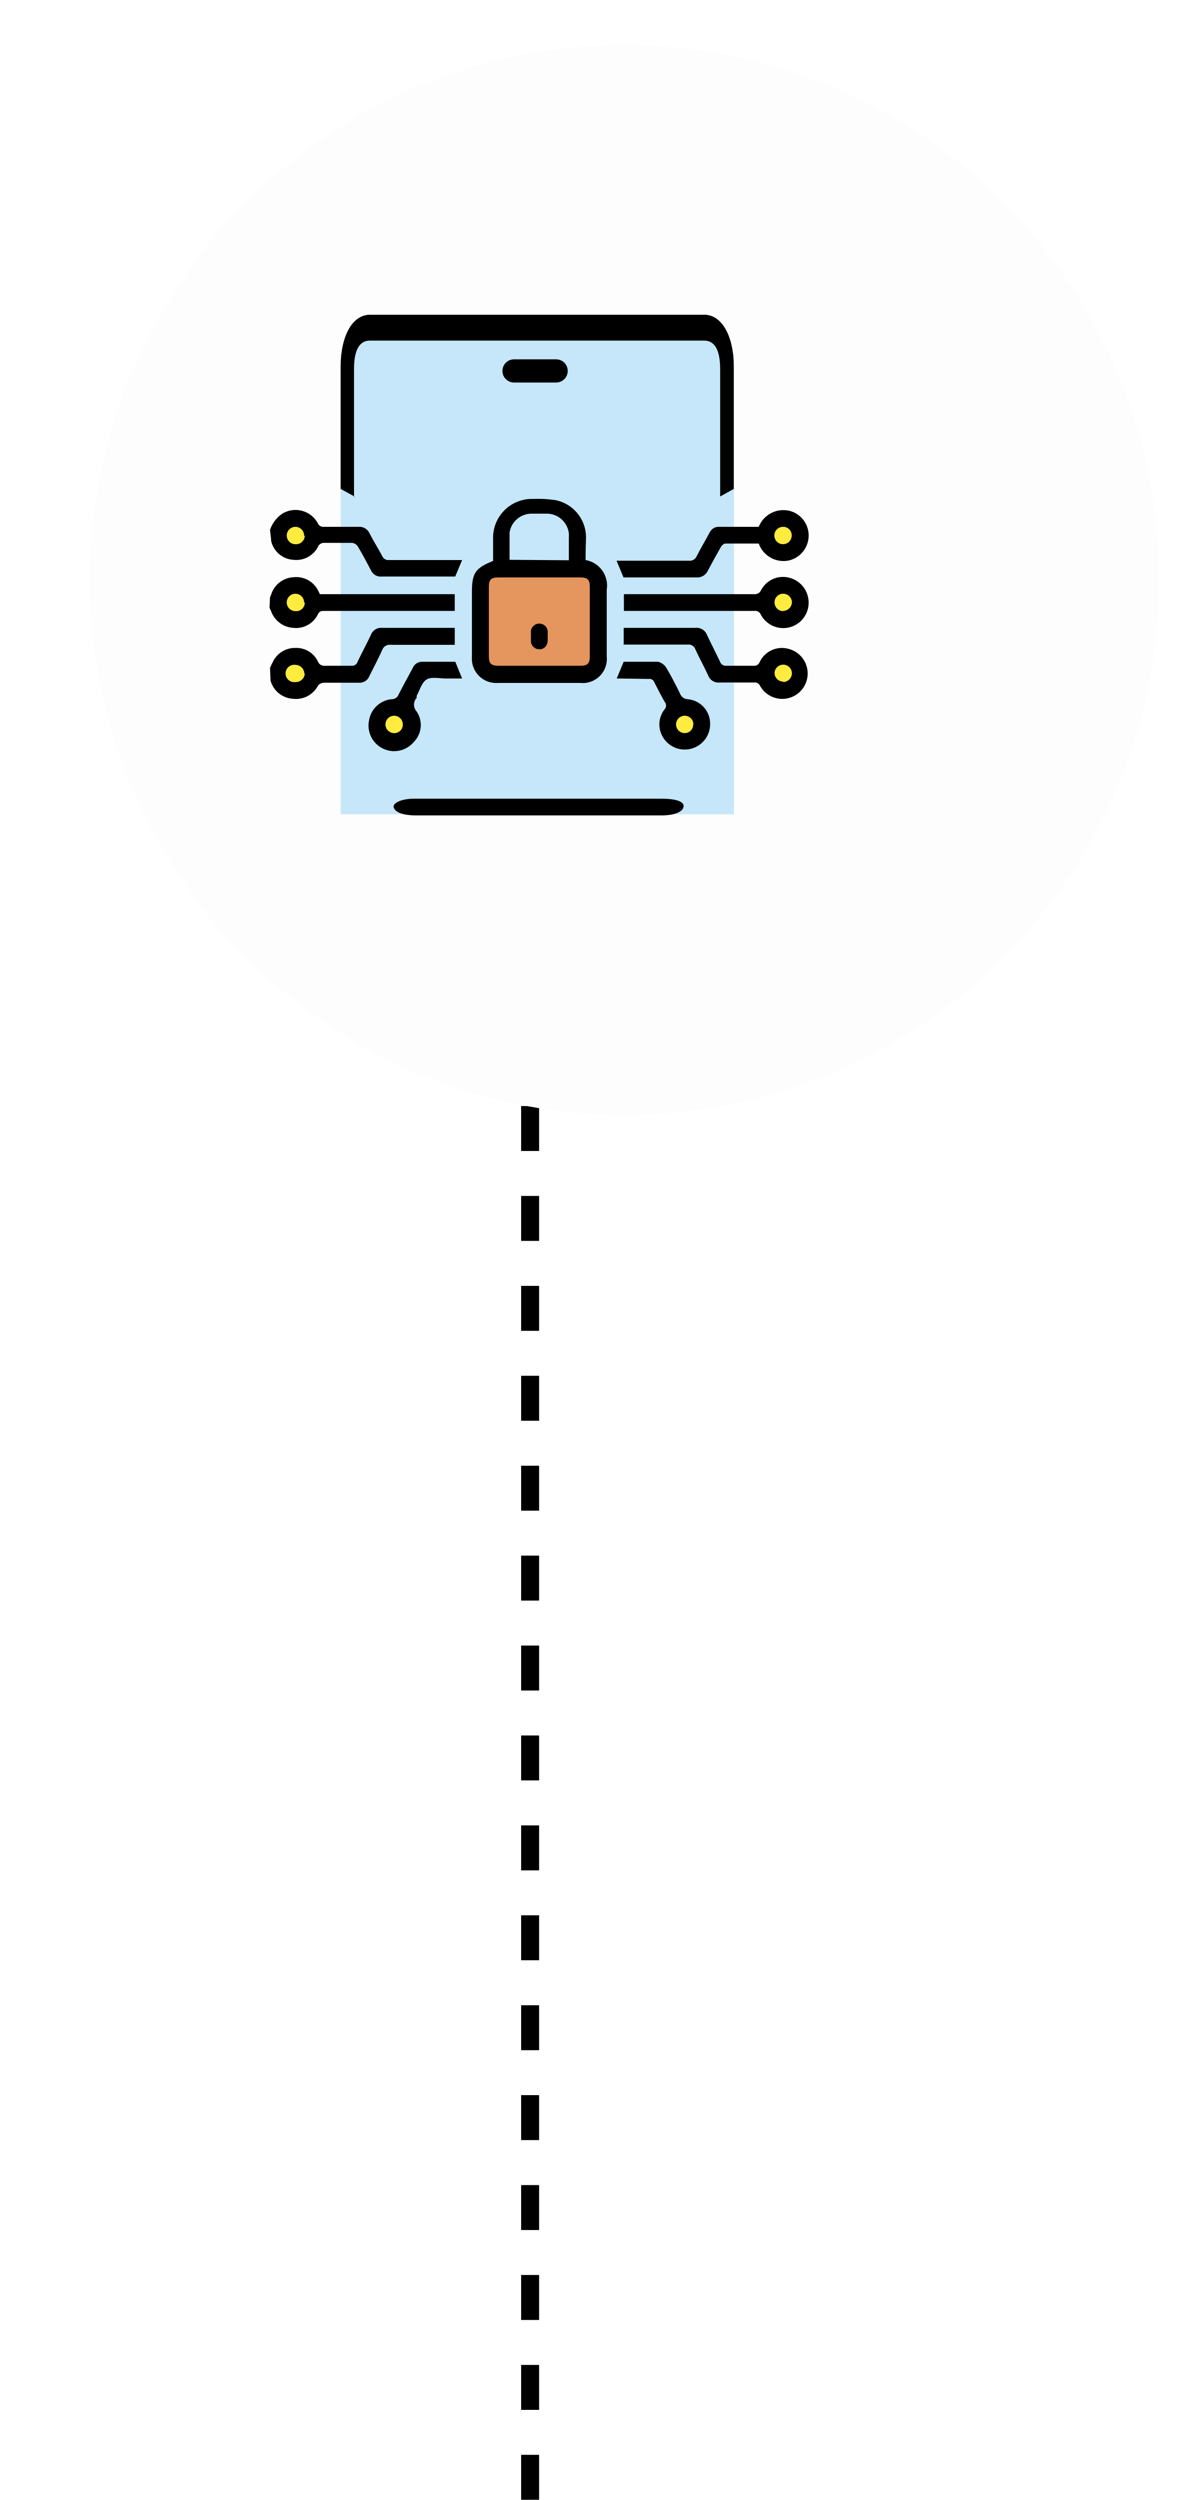 <svg width="134" height="278" viewBox="0 0 134 278" fill="none" xmlns="http://www.w3.org/2000/svg">
<line x1="59" y1="278" x2="59" y2="84" stroke="black" stroke-width="2" stroke-dasharray="5 5"/>
<g filter="url(#filter0_d_2672_10078)">
<circle cx="59.5" cy="63.5" r="59.5" fill="#FDFDFD"/>
</g>
<path d="M39.897 36.537L37.913 39.439V90.558H81.69V39.439L80.202 36.537H69.884H39.897Z" fill="#C5E7F9"/>
<path d="M54.853 63.399L53.44 64.466V74.561H55.796C55.796 74.561 65.717 74.834 65.717 74.71C66.195 73.805 66.61 72.869 66.957 71.907C66.957 71.51 66.014 63.92 66.014 63.92L57.507 63.598L54.853 63.399Z" fill="#E5955E"/>
<path d="M31.662 58.116C31.662 58.116 30.744 59.183 31.191 59.728C31.637 60.274 32.629 61.241 32.902 61.241C33.175 61.241 34.564 61.241 34.639 60.795C34.713 60.348 34.837 59.183 34.837 59.183C34.837 59.183 33.994 58.339 33.87 58.265C33.452 58.075 33.021 57.918 32.58 57.794C32.265 57.873 31.958 57.981 31.662 58.116Z" fill="#FFEC3E"/>
<path d="M31.588 65.607C31.588 65.607 30.695 66.673 31.117 67.219C31.539 67.764 32.556 68.732 32.828 68.732C33.101 68.732 34.49 68.732 34.565 68.285C34.639 67.839 34.763 66.673 34.763 66.673L33.92 65.879C33.502 65.69 33.071 65.532 32.63 65.408C32.278 65.445 31.929 65.511 31.588 65.607Z" fill="#FFEC3E"/>
<path d="M31.588 73.494C31.588 73.494 30.695 74.56 31.117 75.106C31.539 75.652 32.556 76.619 32.828 76.619C33.101 76.619 34.49 76.619 34.565 76.172C34.639 75.726 34.763 74.56 34.763 74.56C34.763 74.56 33.92 73.717 33.796 73.643C33.378 73.453 32.947 73.295 32.506 73.171C32.192 73.255 31.886 73.363 31.588 73.494Z" fill="#FFEC3E"/>
<path d="M42.327 78.827C42.327 78.827 41.409 79.893 41.856 80.464C42.302 81.034 43.27 81.952 43.542 81.952C43.815 81.952 45.204 81.952 45.279 81.505C45.353 81.059 45.477 79.893 45.477 79.893C45.172 79.57 44.849 79.264 44.51 78.976C44.096 78.778 43.664 78.62 43.22 78.504C42.914 78.588 42.616 78.695 42.327 78.827Z" fill="#FFEC3E"/>
<path d="M74.893 79.173C74.893 79.173 74 80.265 74.422 80.81C74.843 81.356 75.86 82.299 76.133 82.299C76.406 82.299 77.795 82.299 77.869 81.852C77.944 81.406 78.068 80.24 78.068 80.24C78.068 80.24 77.225 79.397 77.1 79.322C76.683 79.133 76.252 78.975 75.811 78.851C75.497 78.935 75.19 79.043 74.893 79.173Z" fill="#FFEC3E"/>
<path d="M86.006 73.494C86.006 73.494 85.088 74.56 85.535 75.106C85.981 75.652 86.948 76.619 87.221 76.619C87.494 76.619 88.883 76.619 88.957 76.172C89.032 75.726 89.156 74.56 89.156 74.56C88.85 74.237 88.528 73.931 88.189 73.643C87.775 73.445 87.343 73.287 86.899 73.171C86.593 73.255 86.294 73.362 86.006 73.494Z" fill="#FFEC3E"/>
<path d="M86.006 65.607C86.006 65.607 85.088 66.673 85.535 67.219C85.981 67.764 86.948 68.732 87.221 68.732C87.494 68.732 88.883 68.732 88.957 68.285C89.032 67.839 89.156 66.673 89.156 66.673C88.85 66.35 88.528 66.043 88.189 65.755C87.775 65.558 87.343 65.4 86.899 65.284C86.593 65.367 86.294 65.475 86.006 65.607Z" fill="#FFEC3E"/>
<path d="M85.856 58.166C85.856 58.166 84.938 59.232 85.384 59.778C85.831 60.324 86.798 61.291 87.071 61.291C87.344 61.291 88.733 61.291 88.807 60.844C88.881 60.398 89.005 59.232 89.005 59.232C88.7 58.909 88.377 58.602 88.038 58.315C87.624 58.117 87.192 57.959 86.748 57.843C86.442 57.926 86.144 58.034 85.856 58.166Z" fill="#FFEC3E"/>
<path d="M30.051 58.935C30.295 58.198 30.774 57.562 31.415 57.124C31.74 56.926 32.102 56.795 32.479 56.74C32.856 56.686 33.24 56.707 33.609 56.805C33.977 56.902 34.322 57.073 34.623 57.307C34.923 57.541 35.174 57.833 35.358 58.166C35.413 58.307 35.514 58.426 35.645 58.502C35.775 58.579 35.928 58.609 36.078 58.587H39.873C40.135 58.561 40.4 58.618 40.627 58.752C40.855 58.886 41.033 59.089 41.138 59.331C41.584 60.2 42.105 61.018 42.527 61.812C42.586 61.964 42.693 62.092 42.831 62.177C42.97 62.262 43.133 62.3 43.295 62.283H51.431L50.662 64.118H42.502C42.252 64.146 42 64.094 41.781 63.969C41.563 63.844 41.39 63.653 41.286 63.424C40.815 62.531 40.344 61.638 39.823 60.77C39.755 60.663 39.664 60.571 39.557 60.503C39.45 60.434 39.329 60.39 39.203 60.373H36.003C35.896 60.381 35.792 60.411 35.698 60.462C35.604 60.514 35.522 60.585 35.458 60.671C35.219 61.199 34.819 61.637 34.316 61.922C33.812 62.208 33.23 62.325 32.655 62.258C32.069 62.224 31.51 62 31.062 61.619C30.615 61.239 30.303 60.723 30.175 60.15V60.001L30.051 58.935ZM33.846 59.58C33.85 59.387 33.798 59.198 33.695 59.036C33.592 58.873 33.442 58.745 33.266 58.669C33.09 58.591 32.895 58.569 32.705 58.603C32.516 58.638 32.341 58.728 32.204 58.862C32.066 58.996 31.971 59.169 31.932 59.357C31.892 59.545 31.91 59.741 31.983 59.919C32.055 60.097 32.179 60.25 32.338 60.357C32.498 60.465 32.686 60.522 32.878 60.522C33.009 60.532 33.141 60.516 33.266 60.473C33.39 60.431 33.504 60.363 33.602 60.275C33.699 60.187 33.778 60.08 33.833 59.96C33.887 59.84 33.917 59.711 33.92 59.58H33.846Z" fill="black"/>
<path d="M30.051 74.288C30.16 74.016 30.284 73.751 30.423 73.494C30.662 73.048 31.021 72.677 31.459 72.422C31.897 72.168 32.397 72.041 32.903 72.055C33.419 72.039 33.928 72.174 34.369 72.442C34.809 72.711 35.162 73.102 35.383 73.568C35.443 73.725 35.554 73.856 35.698 73.942C35.842 74.027 36.011 74.062 36.177 74.04C37.144 74.04 38.136 74.04 39.104 74.04C39.254 74.058 39.405 74.024 39.532 73.942C39.659 73.861 39.753 73.737 39.798 73.593C40.27 72.576 40.815 71.609 41.286 70.592C41.377 70.349 41.545 70.142 41.765 70.003C41.984 69.865 42.243 69.801 42.502 69.823C45.205 69.823 47.884 69.823 50.612 69.823V71.708H49.769C47.686 71.708 45.577 71.708 43.494 71.708C43.289 71.68 43.08 71.724 42.903 71.832C42.727 71.941 42.594 72.107 42.527 72.303C42.105 73.271 41.584 74.213 41.113 75.18C41.022 75.417 40.857 75.618 40.642 75.752C40.427 75.886 40.175 75.947 39.922 75.925H36.003C35.775 75.946 35.562 76.052 35.408 76.222C35.147 76.731 34.736 77.147 34.23 77.413C33.724 77.68 33.148 77.784 32.581 77.71C32.003 77.671 31.453 77.451 31.008 77.082C30.562 76.712 30.245 76.212 30.1 75.652V75.453L30.051 74.288ZM33.87 74.908C33.864 74.653 33.76 74.411 33.58 74.231C33.4 74.051 33.158 73.947 32.903 73.94C32.765 73.918 32.623 73.926 32.488 73.964C32.353 74.001 32.228 74.068 32.122 74.159C32.015 74.249 31.929 74.362 31.871 74.49C31.812 74.617 31.781 74.755 31.781 74.895C31.781 75.035 31.812 75.174 31.871 75.301C31.929 75.428 32.015 75.541 32.122 75.632C32.228 75.723 32.353 75.789 32.488 75.827C32.623 75.865 32.765 75.873 32.903 75.85C33.162 75.857 33.413 75.762 33.603 75.586C33.794 75.41 33.907 75.166 33.92 74.908H33.87Z" fill="black"/>
<path d="M30.05 66.425C30.101 66.331 30.143 66.231 30.174 66.128C30.34 65.59 30.667 65.117 31.11 64.771C31.554 64.425 32.092 64.224 32.654 64.193C33.219 64.127 33.791 64.24 34.29 64.516C34.788 64.792 35.187 65.217 35.432 65.731L35.605 66.078H50.611V67.938H36.126C35.829 67.938 35.581 67.938 35.407 68.261C35.169 68.782 34.772 69.214 34.273 69.495C33.773 69.776 33.198 69.891 32.629 69.823C32.073 69.788 31.539 69.587 31.098 69.247C30.656 68.907 30.325 68.442 30.149 67.913L30 67.591L30.05 66.425ZM33.844 66.996C33.844 66.804 33.788 66.617 33.681 66.458C33.575 66.299 33.424 66.175 33.247 66.102C33.071 66.029 32.876 66.01 32.688 66.047C32.501 66.084 32.328 66.176 32.193 66.312C32.058 66.447 31.966 66.619 31.928 66.807C31.891 66.995 31.91 67.189 31.983 67.366C32.057 67.543 32.181 67.694 32.34 67.8C32.499 67.906 32.686 67.963 32.877 67.963C33.011 67.977 33.147 67.963 33.274 67.92C33.402 67.877 33.519 67.808 33.618 67.716C33.717 67.625 33.795 67.513 33.847 67.389C33.899 67.264 33.923 67.13 33.919 66.996H33.844Z" fill="black"/>
<path d="M39.451 55.214L37.913 54.371V40.804C37.913 37.331 39.228 35 41.187 35H78.391C80.326 35 81.665 37.356 81.665 40.754V54.371L80.152 55.214C80.152 54.941 80.152 54.644 80.152 54.346V41.077C80.152 38.944 79.557 37.877 78.367 37.877H41.162C39.997 37.877 39.401 38.944 39.401 41.027V55.313L39.451 55.214Z" fill="black"/>
<path d="M65.171 62.282C65.92 62.41 66.587 62.828 67.029 63.446C67.47 64.064 67.649 64.832 67.527 65.581V73.022C67.566 73.416 67.517 73.814 67.383 74.186C67.25 74.559 67.035 74.897 66.755 75.177C66.476 75.457 66.137 75.671 65.765 75.805C65.392 75.938 64.994 75.987 64.6 75.949H55.423C55.035 75.979 54.644 75.924 54.279 75.789C53.913 75.653 53.581 75.441 53.306 75.165C53.03 74.889 52.817 74.557 52.682 74.192C52.547 73.826 52.492 73.436 52.522 73.047V65.879C52.522 63.721 52.894 63.175 54.878 62.382V59.901C54.864 59.318 54.969 58.738 55.186 58.196C55.403 57.654 55.728 57.162 56.141 56.749C56.553 56.337 57.045 56.012 57.587 55.795C58.129 55.578 58.709 55.473 59.293 55.487C60.122 55.45 60.952 55.491 61.773 55.611C62.733 55.788 63.6 56.294 64.229 57.04C64.858 57.786 65.208 58.727 65.221 59.703C65.196 60.447 65.171 61.365 65.171 62.282ZM60.037 74.039H64.65C65.37 74.039 65.642 73.766 65.642 73.047V65.209C65.642 64.465 65.369 64.217 64.625 64.217H55.423C54.679 64.217 54.407 64.465 54.407 65.234V72.997C54.407 73.791 54.679 74.039 55.473 74.039H60.037ZM63.311 62.307V59.827C63.323 59.654 63.323 59.48 63.311 59.306C63.241 58.722 62.965 58.182 62.534 57.782C62.102 57.382 61.542 57.149 60.955 57.124H59.194C58.599 57.116 58.022 57.322 57.566 57.705C57.111 58.087 56.808 58.62 56.713 59.207C56.713 60.224 56.713 61.241 56.713 62.258L63.311 62.307Z" fill="black"/>
<path d="M69.388 64.193L68.619 62.357H76.655C76.841 62.382 77.029 62.344 77.191 62.25C77.353 62.155 77.478 62.01 77.548 61.836C77.995 60.944 78.516 60.1 78.987 59.207C79.085 59.007 79.242 58.84 79.437 58.729C79.632 58.619 79.855 58.569 80.078 58.587H84.443C84.71 57.917 85.213 57.368 85.858 57.043C86.502 56.719 87.243 56.642 87.941 56.826C88.547 56.997 89.079 57.366 89.452 57.874C89.825 58.382 90.017 58.999 89.999 59.629C89.983 60.261 89.757 60.868 89.357 61.358C88.958 61.847 88.407 62.19 87.792 62.333C87.1 62.475 86.38 62.363 85.765 62.016C85.15 61.67 84.68 61.113 84.443 60.447H80.723C80.549 60.447 80.351 60.646 80.252 60.795C79.756 61.663 79.26 62.556 78.788 63.449C78.682 63.691 78.504 63.895 78.277 64.033C78.051 64.17 77.788 64.235 77.523 64.218H69.388V64.193ZM87.172 58.587C86.979 58.582 86.79 58.635 86.628 58.738C86.465 58.841 86.338 58.991 86.26 59.167C86.183 59.343 86.161 59.538 86.195 59.728C86.23 59.917 86.32 60.092 86.454 60.229C86.588 60.367 86.761 60.462 86.949 60.501C87.137 60.541 87.333 60.523 87.511 60.45C87.689 60.378 87.842 60.254 87.949 60.094C88.057 59.935 88.114 59.747 88.114 59.555C88.118 59.429 88.096 59.303 88.05 59.186C88.004 59.069 87.935 58.962 87.847 58.872C87.759 58.782 87.654 58.71 87.538 58.661C87.422 58.612 87.298 58.587 87.172 58.587Z" fill="black"/>
<path d="M69.412 71.708V69.823H69.957C72.438 69.823 74.918 69.823 77.398 69.823C77.671 69.794 77.945 69.856 78.178 70C78.412 70.144 78.591 70.36 78.688 70.617C79.159 71.609 79.655 72.576 80.127 73.568C80.177 73.721 80.279 73.851 80.414 73.937C80.55 74.023 80.711 74.059 80.871 74.039C81.863 74.039 82.855 74.039 83.872 74.039C84.011 74.055 84.152 74.025 84.273 73.953C84.394 73.882 84.488 73.772 84.541 73.642C84.805 73.072 85.257 72.609 85.822 72.334C86.387 72.058 87.03 71.986 87.642 72.129C88.105 72.227 88.537 72.439 88.897 72.746C89.257 73.053 89.535 73.446 89.704 73.888C89.872 74.331 89.927 74.808 89.864 75.278C89.8 75.747 89.619 76.192 89.339 76.574C89.058 76.955 88.686 77.26 88.257 77.46C87.827 77.66 87.355 77.749 86.882 77.719C86.41 77.689 85.952 77.54 85.552 77.287C85.152 77.035 84.821 76.685 84.591 76.272C84.538 76.148 84.447 76.045 84.331 75.978C84.214 75.911 84.079 75.883 83.946 75.9C82.656 75.9 81.466 75.9 80.102 75.9C79.829 75.933 79.552 75.872 79.318 75.728C79.084 75.584 78.906 75.365 78.812 75.106C78.366 74.138 77.845 73.196 77.398 72.229C77.342 72.054 77.228 71.905 77.074 71.805C76.92 71.706 76.737 71.663 76.555 71.683H69.312L69.412 71.708ZM87.171 75.85C87.425 75.844 87.668 75.74 87.848 75.56C88.028 75.379 88.132 75.137 88.138 74.883C88.138 74.626 88.036 74.38 87.855 74.198C87.673 74.017 87.427 73.915 87.171 73.915C86.914 73.915 86.668 74.017 86.487 74.198C86.305 74.38 86.203 74.626 86.203 74.883C86.216 75.13 86.323 75.364 86.504 75.535C86.684 75.706 86.922 75.801 87.171 75.8V75.85Z" fill="black"/>
<path d="M69.438 67.938V66.078H83.922C84.079 66.098 84.237 66.068 84.376 65.993C84.514 65.917 84.624 65.799 84.691 65.656C84.983 65.086 85.465 64.635 86.053 64.381C86.642 64.128 87.3 64.088 87.916 64.267C88.52 64.437 89.052 64.801 89.429 65.303C89.805 65.805 90.006 66.418 89.999 67.045C89.994 67.676 89.779 68.287 89.387 68.781C88.995 69.275 88.449 69.624 87.836 69.772C87.223 69.921 86.578 69.86 86.004 69.599C85.43 69.339 84.959 68.894 84.666 68.335C84.608 68.198 84.505 68.085 84.375 68.013C84.245 67.942 84.094 67.915 83.947 67.938H69.438ZM87.171 67.938C87.426 67.932 87.668 67.828 87.849 67.648C88.029 67.468 88.132 67.226 88.139 66.971C88.132 66.719 88.028 66.479 87.847 66.303C87.666 66.127 87.424 66.028 87.171 66.028C87.046 66.025 86.92 66.047 86.803 66.093C86.686 66.139 86.579 66.208 86.489 66.296C86.399 66.383 86.327 66.489 86.278 66.605C86.229 66.721 86.204 66.845 86.204 66.971C86.201 67.1 86.224 67.229 86.271 67.349C86.318 67.469 86.388 67.579 86.479 67.671C86.569 67.764 86.677 67.837 86.796 67.887C86.915 67.937 87.042 67.963 87.171 67.963V67.938Z" fill="black"/>
<path d="M50.661 73.569L51.43 75.454H49.619C48.875 75.454 48.007 75.23 47.461 75.578C46.916 75.925 46.717 76.768 46.37 77.388C46.379 77.462 46.379 77.537 46.37 77.612C46.18 77.818 46.075 78.088 46.075 78.368C46.075 78.648 46.18 78.918 46.37 79.124C46.72 79.64 46.879 80.261 46.82 80.882C46.761 81.502 46.488 82.082 46.048 82.522C45.635 83.012 45.07 83.349 44.443 83.478C43.816 83.608 43.163 83.522 42.59 83.236C42.018 82.95 41.558 82.479 41.285 81.9C41.013 81.32 40.943 80.666 41.087 80.042C41.197 79.444 41.498 78.898 41.946 78.487C42.393 78.075 42.962 77.82 43.567 77.76C43.748 77.769 43.925 77.717 44.074 77.614C44.221 77.511 44.331 77.362 44.386 77.19C44.882 76.222 45.403 75.28 45.924 74.313C46.004 74.101 46.147 73.919 46.333 73.791C46.519 73.663 46.739 73.594 46.965 73.593H50.686L50.661 73.569ZM44.832 80.588C44.837 80.397 44.785 80.208 44.683 80.046C44.581 79.885 44.433 79.757 44.258 79.679C44.083 79.602 43.889 79.578 43.701 79.61C43.512 79.643 43.338 79.73 43.199 79.862C43.06 79.994 42.964 80.164 42.922 80.35C42.88 80.537 42.894 80.732 42.962 80.91C43.031 81.089 43.151 81.243 43.307 81.353C43.463 81.464 43.649 81.525 43.84 81.53C43.968 81.537 44.096 81.518 44.216 81.473C44.336 81.429 44.446 81.361 44.539 81.272C44.632 81.184 44.706 81.078 44.756 80.96C44.806 80.843 44.832 80.716 44.832 80.588Z" fill="black"/>
<path d="M68.643 75.453L69.412 73.593C70.652 73.593 71.892 73.593 73.256 73.593C73.639 73.699 73.967 73.948 74.174 74.287C74.719 75.205 75.215 76.172 75.687 77.14C75.752 77.319 75.87 77.474 76.025 77.584C76.179 77.695 76.364 77.756 76.555 77.76C77.23 77.821 77.859 78.132 78.317 78.632C78.776 79.132 79.032 79.785 79.035 80.463C79.051 81.146 78.82 81.812 78.383 82.338C77.946 82.863 77.334 83.213 76.659 83.322C75.984 83.431 75.293 83.292 74.713 82.93C74.133 82.569 73.703 82.01 73.504 81.356C73.375 80.936 73.35 80.49 73.432 80.058C73.514 79.625 73.701 79.22 73.975 78.876C74.075 78.763 74.129 78.617 74.129 78.467C74.129 78.316 74.075 78.171 73.975 78.057C73.578 77.363 73.206 76.619 72.834 75.9C72.789 75.764 72.696 75.649 72.573 75.576C72.45 75.504 72.305 75.477 72.165 75.503L68.643 75.453ZM77.175 80.562C77.175 80.371 77.118 80.184 77.012 80.025C76.905 79.866 76.754 79.742 76.578 79.669C76.401 79.596 76.206 79.576 76.019 79.614C75.831 79.651 75.659 79.743 75.523 79.878C75.388 80.014 75.296 80.186 75.259 80.374C75.221 80.561 75.241 80.756 75.314 80.933C75.387 81.109 75.511 81.26 75.67 81.367C75.829 81.473 76.016 81.53 76.207 81.53C76.333 81.53 76.458 81.505 76.574 81.456C76.69 81.407 76.795 81.335 76.883 81.245C76.971 81.155 77.04 81.048 77.085 80.931C77.131 80.814 77.153 80.688 77.15 80.562H77.175Z" fill="black"/>
<path d="M59.887 90.682H46.32C44.931 90.682 44.088 90.385 43.84 89.864C43.592 89.343 44.609 88.822 46.097 88.822H73.603C75.116 88.822 76.084 89.095 76.084 89.641C76.084 90.186 75.265 90.682 73.603 90.682H59.887Z" fill="black"/>
<path d="M60.953 70.84C60.965 70.955 60.965 71.072 60.953 71.187C60.953 71.807 60.556 72.229 60.01 72.204C59.883 72.204 59.757 72.178 59.641 72.128C59.525 72.077 59.42 72.003 59.334 71.909C59.247 71.816 59.181 71.706 59.14 71.586C59.098 71.466 59.082 71.338 59.093 71.212V70.443C59.07 70.308 59.078 70.17 59.114 70.038C59.151 69.907 59.216 69.785 59.304 69.68C59.393 69.576 59.503 69.493 59.627 69.435C59.751 69.378 59.886 69.348 60.023 69.348C60.159 69.348 60.294 69.378 60.418 69.435C60.542 69.493 60.652 69.576 60.741 69.68C60.829 69.785 60.894 69.907 60.931 70.038C60.967 70.17 60.975 70.308 60.953 70.443C60.963 70.575 60.963 70.708 60.953 70.84Z" fill="black"/>
<path d="M61.896 39.961H57.209C56.496 39.961 55.919 40.538 55.919 41.251C55.919 41.963 56.496 42.54 57.209 42.54H61.896C62.609 42.54 63.186 41.963 63.186 41.251C63.186 40.538 62.609 39.961 61.896 39.961Z" fill="black"/>
<defs>
<filter id="filter0_d_2672_10078" x="0" y="0" width="134" height="129" filterUnits="userSpaceOnUse" color-interpolation-filters="sRGB">
<feFlood flood-opacity="0" result="BackgroundImageFix"/>
<feColorMatrix in="SourceAlpha" type="matrix" values="0 0 0 0 0 0 0 0 0 0 0 0 0 0 0 0 0 0 127 0" result="hardAlpha"/>
<feOffset dx="10" dy="1"/>
<feGaussianBlur stdDeviation="2.5"/>
<feComposite in2="hardAlpha" operator="out"/>
<feColorMatrix type="matrix" values="0 0 0 0 0 0 0 0 0 0 0 0 0 0 0 0 0 0 0.2 0"/>
<feBlend mode="normal" in2="BackgroundImageFix" result="effect1_dropShadow_2672_10078"/>
<feBlend mode="normal" in="SourceGraphic" in2="effect1_dropShadow_2672_10078" result="shape"/>
</filter>
</defs>
</svg>
